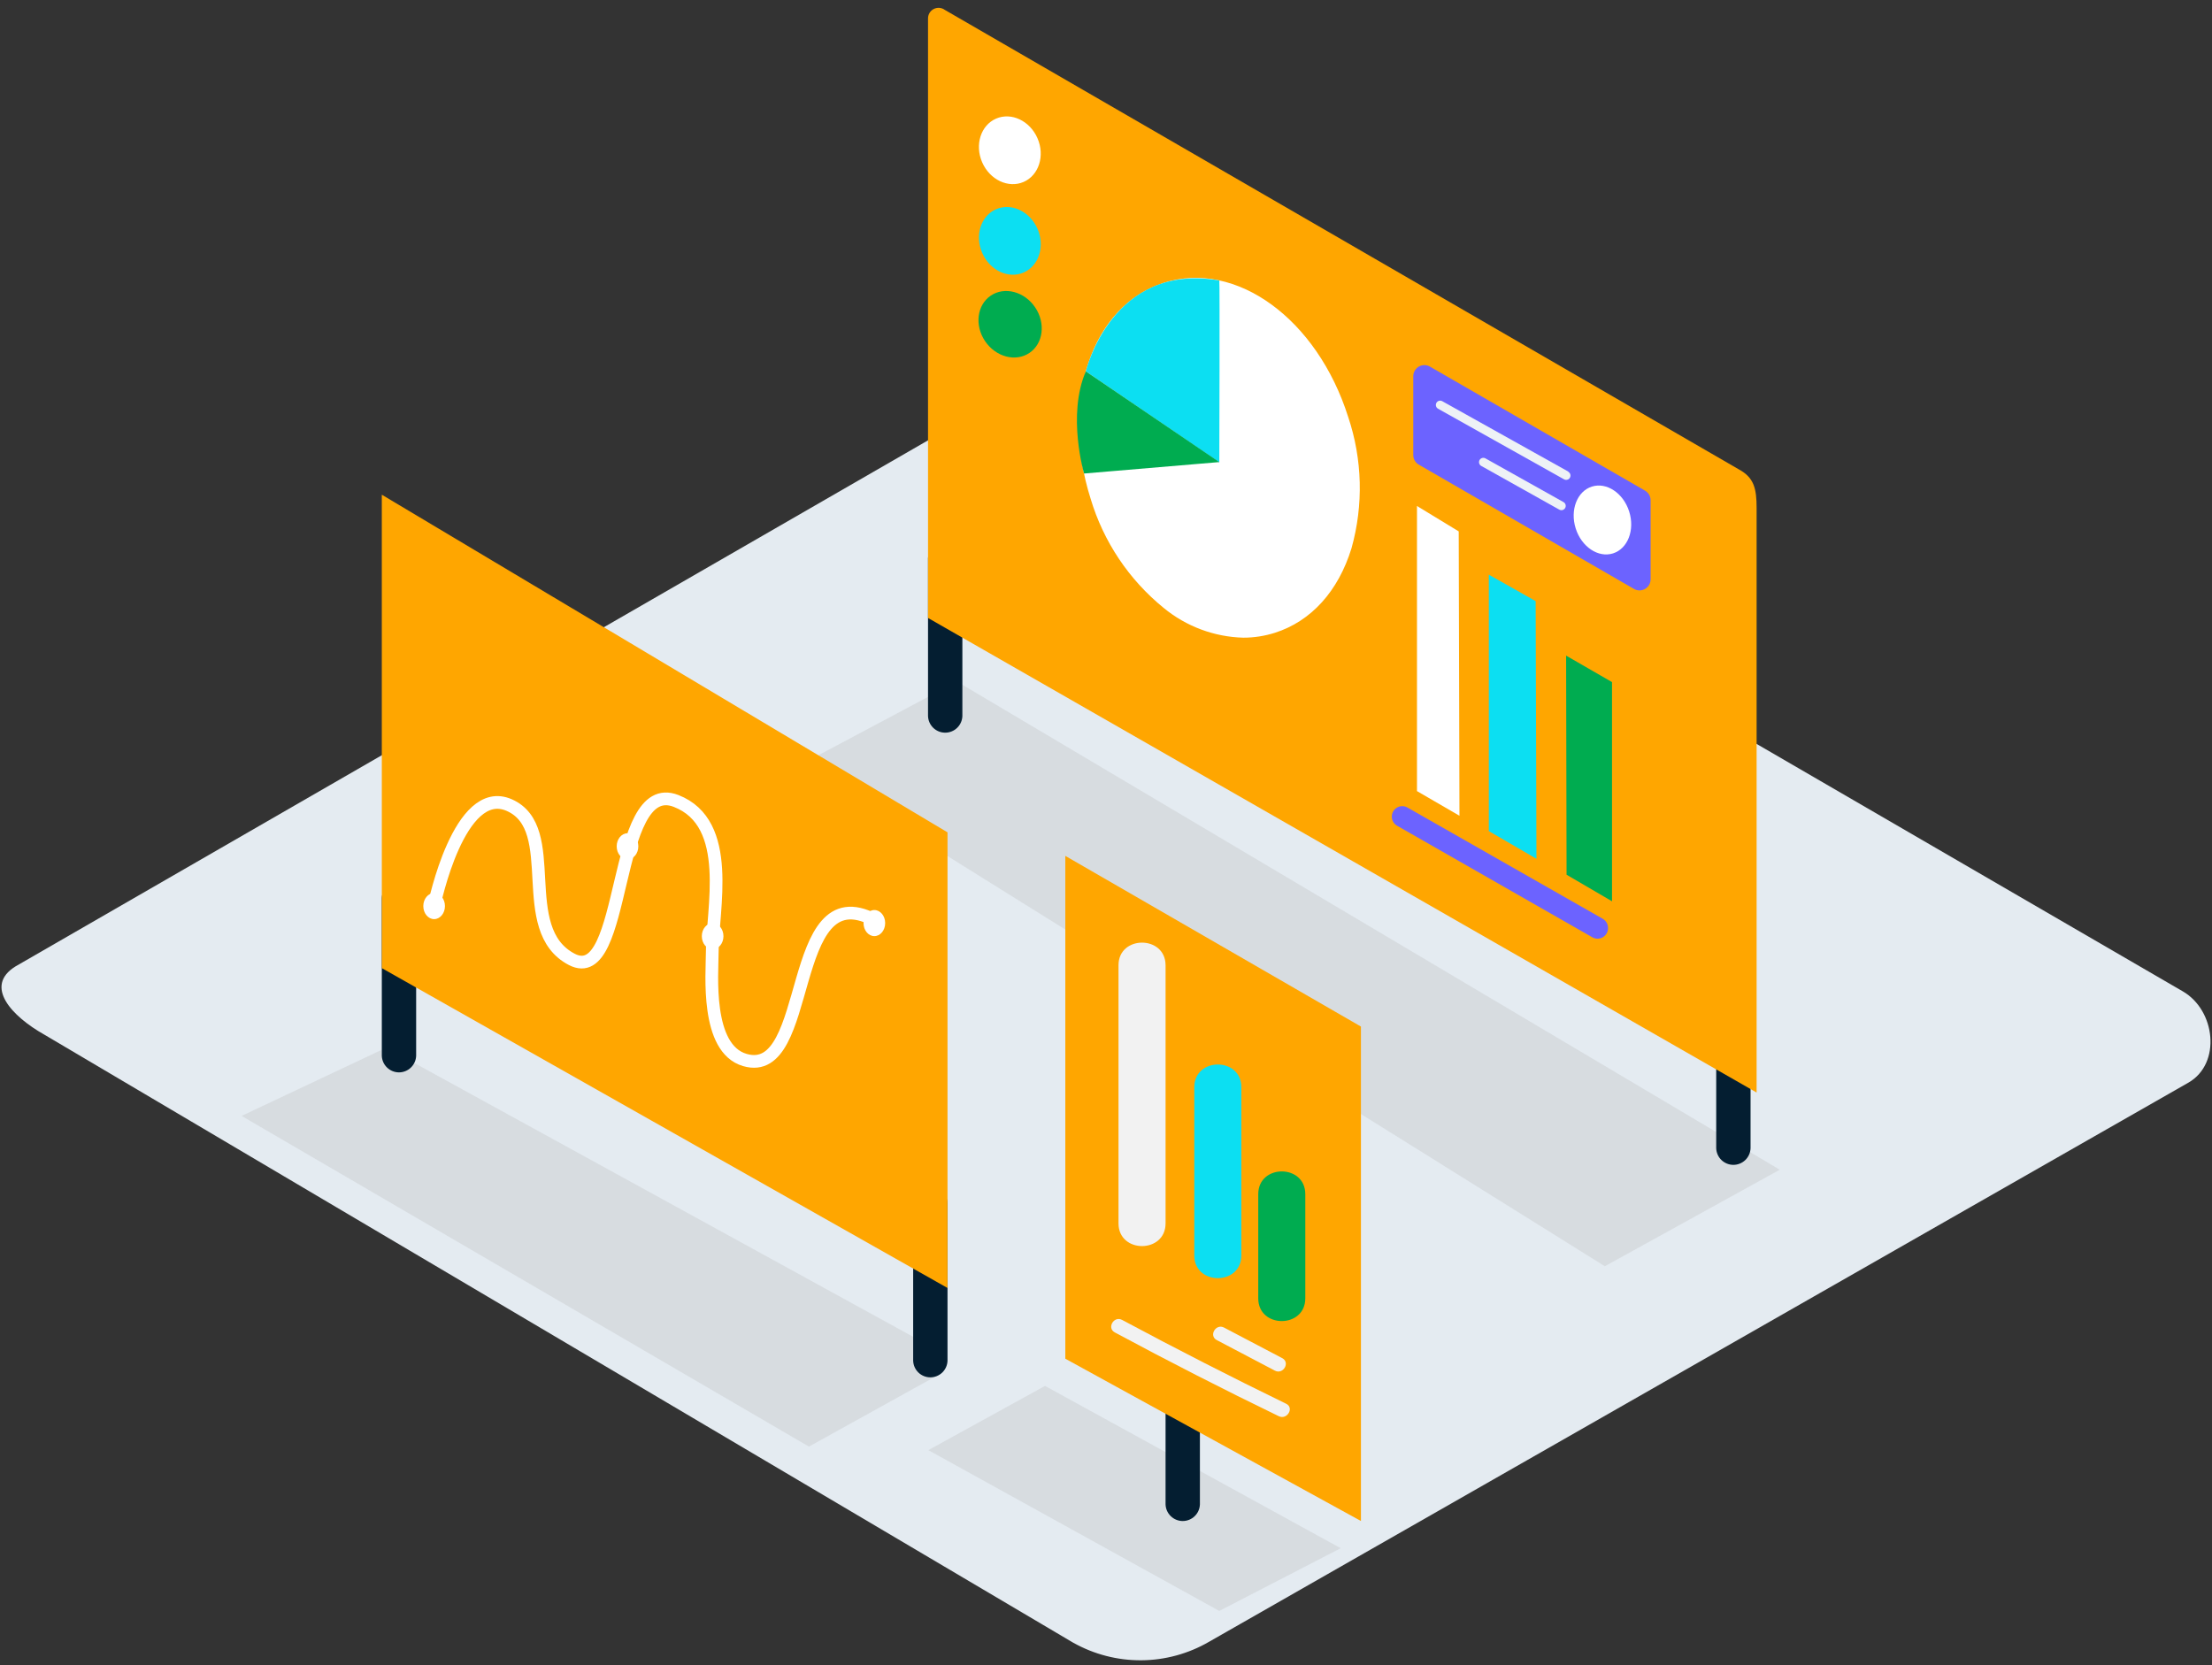 <svg width="174" height="131" viewBox="0 0 174 131" fill="none" xmlns="http://www.w3.org/2000/svg">
<rect x="0" y="0" width="174" height="131" fill="#333333" stroke="none"/>
<path d="M84.427 129.237L3.497 81.402C0.922 79.957 -1.29 77.579 1.222 76.026L82.445 29.197C83.665 28.44 85.515 27.945 86.754 28.666L171.705 77.992C174.281 79.487 174.744 83.666 172.156 85.166L95.107 129.16C93.487 130.101 91.65 130.603 89.776 130.616C87.903 130.628 86.059 130.152 84.426 129.234L84.427 129.237Z" fill="#E4EBF1"/>
<path d="M73.709 106.199L30.39 82.418L19.006 87.79L63.632 113.805L73.84 108.149C73.799 107.5 73.758 106.848 73.709 106.199Z" fill="#B9B9B9" fill-opacity="0.29"/>
<path d="M82.202 109.031L105.462 121.799L95.912 126.734L73.025 114.084L82.202 109.031Z" fill="#B9B9B9" fill-opacity="0.29"/>
<path d="M140 92.023L126.24 99.616L63 60.148L75.274 53.616L140 92.023Z" fill="#B9B9B9" fill-opacity="0.29"/>
<path d="M30.034 70.647V83.058C30.045 83.408 30.193 83.74 30.445 83.984C30.697 84.228 31.034 84.365 31.385 84.365C31.735 84.365 32.072 84.228 32.324 83.984C32.577 83.74 32.724 83.408 32.735 83.058V70.647C32.724 70.297 32.577 69.964 32.324 69.721C32.072 69.477 31.735 69.34 31.385 69.34C31.034 69.34 30.697 69.477 30.445 69.721C30.193 69.964 30.045 70.297 30.034 70.647Z" fill="#041E31"/>
<path d="M71.831 94.635V107.05C71.843 107.401 71.99 107.733 72.242 107.977C72.494 108.221 72.831 108.357 73.182 108.357C73.533 108.357 73.87 108.221 74.122 107.977C74.374 107.733 74.522 107.401 74.533 107.05V94.635C74.522 94.284 74.374 93.952 74.122 93.708C73.87 93.464 73.533 93.328 73.182 93.328C72.831 93.328 72.494 93.464 72.242 93.708C71.99 93.952 71.843 94.284 71.831 94.635Z" fill="#041E31"/>
<path d="M91.685 105.947V118.353C91.697 118.703 91.844 119.035 92.096 119.279C92.348 119.523 92.685 119.66 93.036 119.66C93.387 119.66 93.724 119.523 93.976 119.279C94.228 119.035 94.375 118.703 94.387 118.353V105.947C94.375 105.596 94.228 105.264 93.976 105.02C93.724 104.776 93.387 104.64 93.036 104.64C92.685 104.64 92.348 104.776 92.096 105.02C91.844 105.264 91.697 105.596 91.685 105.947Z" fill="#041E31"/>
<path d="M73 43.923V56.333C73.012 56.684 73.159 57.016 73.411 57.26C73.663 57.504 74 57.64 74.351 57.64C74.702 57.64 75.039 57.504 75.291 57.26C75.543 57.016 75.69 56.684 75.702 56.333V43.923C75.69 43.572 75.543 43.24 75.291 42.996C75.039 42.752 74.702 42.616 74.351 42.616C74 42.616 73.663 42.752 73.411 42.996C73.159 43.24 73.012 43.572 73 43.923Z" fill="#041E31"/>
<path d="M135 77.923V90.333C135.012 90.684 135.159 91.016 135.411 91.26C135.663 91.504 136 91.64 136.351 91.64C136.702 91.64 137.039 91.504 137.291 91.26C137.543 91.016 137.69 90.684 137.702 90.333V77.923C137.69 77.572 137.543 77.24 137.291 76.996C137.039 76.752 136.702 76.616 136.351 76.616C136 76.616 135.663 76.752 135.411 76.996C135.159 77.24 135.012 77.572 135 77.923Z" fill="#041E31"/>
<path d="M138.178 85.95V39.955C138.178 38.428 137.967 37.573 136.792 36.933L74.321 0.778C74.198 0.687 74.051 0.632 73.898 0.619C73.746 0.606 73.592 0.636 73.455 0.705C73.318 0.774 73.203 0.879 73.123 1.01C73.043 1.141 73 1.291 73 1.444L73 48.616L138.178 85.95Z" fill="#FFA600"/>
<path d="M80.519 14.313C81.72 13.79 82.21 12.251 81.611 10.876C81.013 9.501 79.554 8.809 78.352 9.332C77.15 9.855 76.661 11.394 77.259 12.769C77.858 14.144 79.317 14.835 80.519 14.313Z" fill="white"/>
<path d="M126.804 53.661V70.905L123.229 68.815L123.193 51.578L126.804 53.661Z" fill="#00AC50"/>
<path d="M120.797 47.29L120.86 67.563L117.114 65.383V45.21L120.797 47.29Z" fill="#0CDFF2"/>
<path d="M114.745 41.805L114.804 64.176L111.462 62.236V39.806L114.745 41.805Z" fill="white"/>
<path d="M80.521 21.439C81.723 20.916 82.212 19.378 81.614 18.002C81.015 16.627 79.556 15.936 78.354 16.459C77.153 16.981 76.663 18.52 77.261 19.895C77.86 21.271 79.319 21.962 80.521 21.439Z" fill="#0CDFF2"/>
<path d="M80.978 27.764C82.066 27.03 82.267 25.426 81.427 24.181C80.588 22.936 79.025 22.522 77.937 23.256C76.85 23.99 76.648 25.594 77.488 26.839C78.328 28.083 79.891 28.497 80.978 27.764Z" fill="#00AC50"/>
<path d="M91.554 22.248C97.233 20.447 103.6 25.08 106.05 32.799C107.172 36.139 107.263 39.74 106.311 43.133C105.271 46.515 103.132 48.875 100.291 49.78C99.485 50.037 98.645 50.167 97.8 50.167C95.51 50.106 93.306 49.282 91.537 47.826C88.803 45.604 86.801 42.611 85.791 39.237C83.346 31.511 85.876 24.054 91.554 22.248Z" fill="white"/>
<path d="M95.913 22.064C95.958 22.064 95.913 36.372 95.913 36.372L85.413 29.214C85.413 29.214 87.453 20.591 95.913 22.064Z" fill="#0CDFF2"/>
<path d="M126.49 73.024C126.489 73.168 126.452 73.309 126.38 73.434C126.308 73.558 126.205 73.662 126.081 73.735C125.956 73.807 125.815 73.846 125.671 73.847C125.527 73.848 125.386 73.811 125.261 73.74L109.896 64.96C109.769 64.888 109.665 64.783 109.592 64.658C109.519 64.532 109.481 64.389 109.481 64.244C109.481 64.1 109.519 63.959 109.591 63.834C109.663 63.709 109.766 63.606 109.89 63.533C110.014 63.461 110.155 63.422 110.299 63.421C110.443 63.42 110.585 63.457 110.71 63.528L126.074 72.281C126.205 72.356 126.312 72.464 126.385 72.595C126.458 72.726 126.495 72.874 126.49 73.024Z" fill="#6C63FF"/>
<path d="M129.84 39.355V45.574C129.84 45.727 129.8 45.878 129.723 46.011C129.646 46.143 129.536 46.254 129.403 46.33C129.27 46.407 129.12 46.447 128.966 46.447C128.813 46.447 128.662 46.407 128.53 46.33L111.621 36.563C111.485 36.488 111.372 36.379 111.293 36.246C111.214 36.113 111.172 35.961 111.17 35.807V29.598C111.17 29.444 111.211 29.294 111.287 29.161C111.364 29.028 111.474 28.918 111.607 28.841C111.74 28.765 111.891 28.724 112.044 28.724C112.197 28.724 112.348 28.764 112.481 28.841L129.403 38.6C129.535 38.677 129.646 38.787 129.722 38.919C129.799 39.052 129.84 39.202 129.84 39.355Z" fill="#6C63FF"/>
<path d="M126.885 43.535C128.047 43.166 128.615 41.691 128.154 40.24C127.694 38.79 126.379 37.913 125.218 38.281C124.056 38.65 123.488 40.125 123.948 41.575C124.409 43.026 125.724 43.904 126.885 43.535Z" fill="white"/>
<path d="M123.364 37.099L113.458 31.566C113.38 31.52 113.287 31.508 113.2 31.53C113.113 31.553 113.039 31.61 112.993 31.688C112.948 31.766 112.936 31.858 112.959 31.946C112.981 32.033 113.038 32.107 113.116 32.153L123.026 37.706C123.104 37.752 123.197 37.764 123.284 37.741C123.371 37.718 123.445 37.662 123.491 37.584C123.536 37.506 123.549 37.413 123.526 37.326C123.503 37.239 123.446 37.165 123.368 37.119L123.364 37.099Z" fill="#EEF2F6"/>
<path d="M122.995 39.504L116.852 36.063C116.775 36.018 116.682 36.005 116.595 36.029C116.508 36.051 116.433 36.108 116.388 36.186C116.343 36.264 116.33 36.356 116.353 36.444C116.376 36.531 116.433 36.605 116.511 36.651L122.653 40.091C122.731 40.136 122.823 40.149 122.91 40.126C122.998 40.103 123.072 40.046 123.117 39.968C123.163 39.891 123.175 39.798 123.152 39.711C123.129 39.624 123.073 39.549 122.995 39.504Z" fill="#EEF2F6"/>
<path d="M95.914 36.352L85.274 37.252C85.274 37.252 83.923 32.659 85.413 29.215L95.914 36.352Z" fill="#00AC50"/>
<path d="M74.533 65.481L30.034 38.919V76.163L74.533 101.326V65.481Z" fill="#FFA600"/>
<path d="M34.149 71.215C34.149 71.215 36.117 61.602 40.062 63.339C44.25 65.185 40.436 73.111 44.978 75.475C49.374 77.763 48.099 61.038 53.178 63.01C57.717 64.771 56.019 71.522 56.025 74.98C56.025 76.573 55.489 82.486 58.593 83.391C64.037 84.985 61.785 68.693 68.779 72.377" stroke="white" stroke-miterlimit="10"/>
<path d="M34.15 72.309C34.62 72.309 35.001 71.849 35.001 71.282C35.001 70.715 34.62 70.255 34.15 70.255C33.679 70.255 33.298 70.715 33.298 71.282C33.298 71.849 33.679 72.309 34.15 72.309Z" fill="white"/>
<path d="M68.778 73.646C69.248 73.646 69.629 73.187 69.629 72.62C69.629 72.053 69.248 71.593 68.778 71.593C68.308 71.593 67.927 72.053 67.927 72.62C67.927 73.187 68.308 73.646 68.778 73.646Z" fill="white"/>
<path d="M49.361 67.607C49.831 67.607 50.212 67.148 50.212 66.581C50.212 66.014 49.831 65.554 49.361 65.554C48.891 65.554 48.51 66.014 48.51 66.581C48.51 67.148 48.891 67.607 49.361 67.607Z" fill="white"/>
<path d="M56.057 74.677C56.527 74.677 56.908 74.218 56.908 73.651C56.908 73.084 56.527 72.624 56.057 72.624C55.587 72.624 55.206 73.084 55.206 73.651C55.206 74.218 55.587 74.677 56.057 74.677Z" fill="white"/>
<path d="M107.054 119.659L83.8 106.891V67.333L107.054 80.761V119.659Z" fill="#FFA600"/>
<path d="M102.677 93.946V102.141C102.677 104.523 98.976 104.528 98.976 102.141V93.946C98.976 91.563 102.677 91.559 102.677 93.946Z" fill="#00AC50"/>
<path d="M97.647 85.535V98.764C97.647 101.146 93.945 101.151 93.945 98.764V85.535C93.946 83.152 97.647 83.148 97.647 85.535Z" fill="#0CDFF2"/>
<path d="M91.686 75.947V96.243C91.686 98.624 87.984 98.63 87.984 96.243V75.934C87.984 73.566 91.686 73.561 91.686 75.947Z" fill="#F2F2F2"/>
<path d="M96.288 104.443L100.863 106.847C101.511 107.189 100.936 108.168 100.286 107.829L95.711 105.424C95.062 105.082 95.641 104.1 96.288 104.443Z" fill="#F2F2F2"/>
<path d="M88.267 103.839C92.523 106.121 96.823 108.318 101.168 110.432C101.829 110.751 101.249 111.733 100.591 111.413C96.248 109.31 91.947 107.112 87.69 104.821C87.047 104.478 87.619 103.492 88.267 103.839Z" fill="#F2F2F2"/>
</svg>

